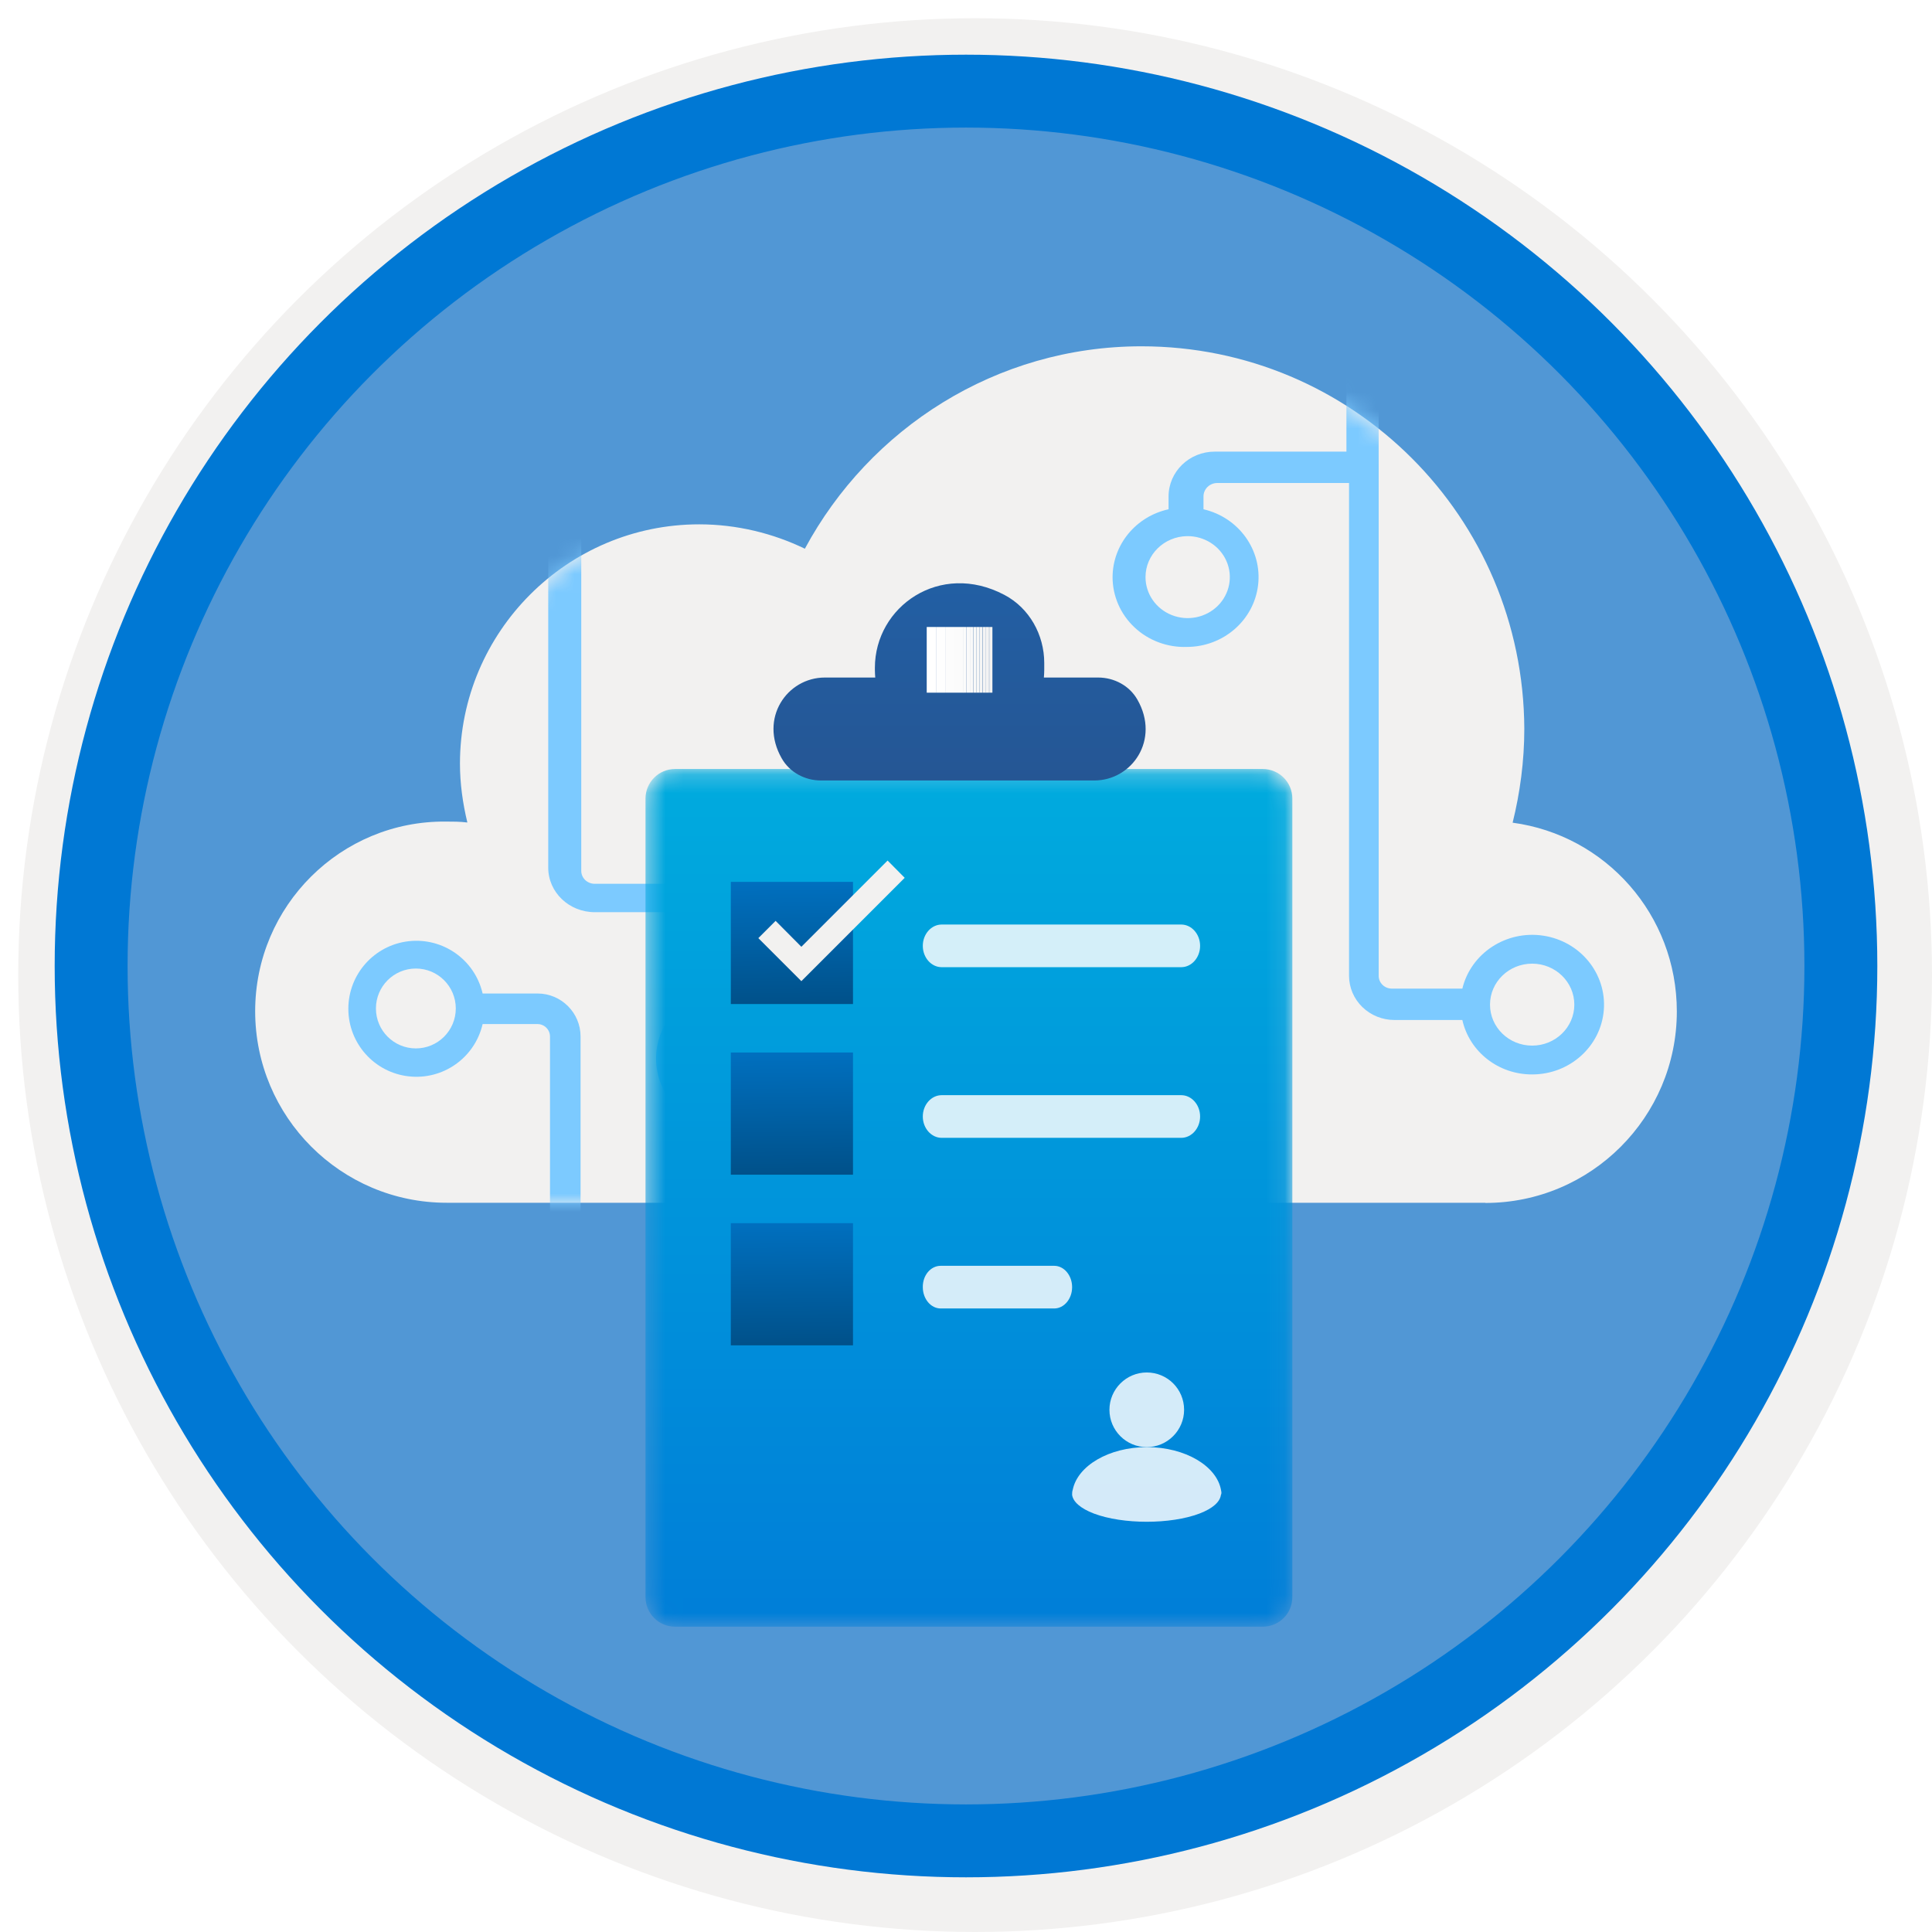 <svg width="106" height="106" viewBox="0 0 106 106" fill="none" xmlns="http://www.w3.org/2000/svg">
<g filter="url(#filter0_d)">
<circle cx="53" cy="53" r="49" fill="#5197D5"/>
<circle cx="53" cy="53" r="50.75" stroke="#F2F1F0" stroke-width="3.5"/>
</g>
<circle cx="53" cy="53" r="48" stroke="#0078D4" stroke-width="4"/>
<g filter="url(#filter1_d)">
<path d="M81.496 66C87.292 66 92 61.283 92 55.493C92 50.188 88.095 45.825 82.991 45.137C83.398 43.497 83.632 41.756 83.632 39.984C83.581 28.364 74.216 19 62.624 19C54.642 19 47.708 23.515 44.159 30.105C42.42 29.265 40.437 28.768 38.363 28.768C31.123 28.768 25.236 34.67 25.236 41.898C25.236 42.991 25.388 44.074 25.642 45.127C25.236 45.076 24.849 45.076 24.453 45.076C18.708 45.026 14 49.692 14 55.482C14 61.273 18.698 65.99 24.504 65.99H81.496V66Z" fill="#F2F1F0"/>
</g>
<mask id="mask0" mask-type="alpha" maskUnits="userSpaceOnUse" x="14" y="19" width="78" height="47">
<path d="M81.51 66C87.298 66 92 61.283 92 55.493C92 50.188 88.1 45.825 83.003 45.137C83.409 43.497 83.643 41.756 83.643 39.984C83.592 28.364 74.24 19 62.663 19C54.692 19 47.767 23.515 44.223 30.105C42.486 29.265 40.506 28.768 38.435 28.768C31.205 28.768 25.325 34.67 25.325 41.898C25.325 42.991 25.478 44.074 25.732 45.127C25.325 45.076 24.939 45.076 24.544 45.076C18.806 45.026 14.105 49.692 14.105 55.482C14.105 61.273 18.796 65.99 24.594 65.99H81.51V66Z" fill="#F2F1F0"/>
</mask>
<g mask="url(#mask0)">
<g filter="url(#filter2_d)">
<path fill-rule="evenodd" clip-rule="evenodd" d="M26.479 54.509H29.491C30.796 54.509 31.853 55.566 31.853 56.871V71.589H30.176V56.871C30.176 56.492 29.869 56.186 29.491 56.186H26.479C26.053 58.035 24.307 59.269 22.421 59.054C20.536 58.84 19.112 57.245 19.112 55.347C19.112 53.45 20.536 51.855 22.421 51.64C24.307 51.426 26.053 52.66 26.479 54.509ZM20.626 55.33C20.626 56.54 21.607 57.521 22.817 57.521C24.026 57.521 25.007 56.54 25.007 55.33C25.007 54.12 24.026 53.139 22.817 53.139C21.607 53.139 20.626 54.12 20.626 55.33Z" fill="#7CCAFF"/>
<path fill-rule="evenodd" clip-rule="evenodd" d="M40.953 50.967V54.33C43.003 54.792 44.336 56.687 44.011 58.679C43.687 60.67 41.815 62.087 39.715 61.931C37.615 61.775 35.995 60.097 35.996 58.081C35.988 56.278 37.299 54.714 39.14 54.33V50.79C39.14 50.593 39.058 50.404 38.913 50.265C38.767 50.125 38.57 50.047 38.364 50.047H32.631C31.221 50.047 30.079 48.954 30.079 47.605V26.823L31.041 26.327L31.891 25.902V47.782C31.891 48.173 32.222 48.49 32.631 48.49H38.364C39.793 48.49 40.953 49.599 40.953 50.967ZM37.661 58.258C37.661 59.509 38.721 60.523 40.028 60.523C40.656 60.523 41.258 60.285 41.702 59.86C42.145 59.435 42.395 58.859 42.395 58.258C42.395 57.007 41.335 55.993 40.028 55.993C38.721 55.993 37.661 57.007 37.661 58.258Z" fill="#7CCAFF"/>
<path fill-rule="evenodd" clip-rule="evenodd" d="M65.126 35.494C67.12 35.487 68.794 34.032 69.025 32.107C69.255 30.181 67.969 28.392 66.03 27.941L66.03 27.238C66.03 27.042 66.109 26.855 66.252 26.716C66.394 26.578 66.587 26.5 66.788 26.5L74.016 26.5L74.016 53.539C74.016 54.182 74.279 54.798 74.747 55.253C75.214 55.708 75.849 55.963 76.51 55.963L80.232 55.963C80.624 57.712 82.221 58.957 84.063 58.949C86.121 58.951 87.834 57.412 87.994 55.417C88.153 53.422 86.706 51.644 84.673 51.336C82.639 51.028 80.704 52.294 80.232 54.241L76.365 54.241C75.966 54.241 75.642 53.927 75.642 53.539L75.642 19.332L73.872 19.332L73.872 24.779L66.644 24.779C65.247 24.779 64.114 25.88 64.114 27.238L64.114 27.941C62.322 28.334 61.048 29.879 61.042 31.665C61.042 32.705 61.477 33.701 62.247 34.423C63.017 35.146 64.057 35.532 65.126 35.494ZM84.063 52.871C85.34 52.871 86.376 53.878 86.376 55.12C86.376 56.362 85.34 57.368 84.063 57.368C82.785 57.368 81.75 56.362 81.75 55.12C81.75 53.878 82.785 52.871 84.063 52.871ZM67.288 30.779C66.919 29.94 66.065 29.402 65.126 29.416C63.863 29.435 62.849 30.436 62.849 31.664C62.849 32.577 63.417 33.399 64.286 33.745C65.154 34.091 66.152 33.892 66.811 33.242C67.469 32.591 67.658 31.618 67.288 30.779Z" fill="#7CCAFF"/>
</g>
</g>
<g filter="url(#filter3_d)">
<mask id="mask1" mask-type="alpha" maskUnits="userSpaceOnUse" x="35" y="40" width="36" height="48">
<path d="M37.037 40.192H69.284C70.185 40.192 70.905 40.922 70.905 41.814V85.628C70.905 86.529 70.175 87.249 69.284 87.249H37.037C36.136 87.249 35.416 86.519 35.416 85.628V41.814C35.416 40.922 36.136 40.192 37.037 40.192Z" fill="white"/>
</mask>
<g mask="url(#mask1)">
<g filter="url(#filter4_d)">
<path d="M37.037 40.192H69.284C70.185 40.192 70.905 40.922 70.905 41.814V85.628C70.905 86.529 70.175 87.249 69.284 87.249H37.037C36.136 87.249 35.416 86.519 35.416 85.628V41.814C35.416 40.922 36.136 40.192 37.037 40.192Z" fill="url(#paint0_linear)"/>
</g>
</g>
</g>
<path fill-rule="evenodd" clip-rule="evenodd" d="M55.107 32.639C56.473 33.357 57.293 34.825 57.293 36.374V36.758C57.293 36.9 57.283 37.032 57.273 37.173H60.249C61.13 37.173 61.97 37.619 62.405 38.388C63.66 40.585 62.111 42.822 60.036 42.822H45.045C44.164 42.822 43.324 42.377 42.889 41.607C41.634 39.411 43.182 37.173 45.257 37.173H48.021C48.011 37.042 48.001 36.9 48.001 36.758V36.637C48.001 33.286 51.564 30.766 55.107 32.639Z" fill="url(#paint1_linear)"/>
<path d="M51.351 34.4H50.845V38.004H51.351V34.4Z" fill="white"/>
<path d="M51.858 34.4H51.352V38.004H51.858V34.4Z" fill="#FEFEFE"/>
<path d="M52.364 34.4H51.858V38.004H52.364V34.4Z" fill="#FCFCFC"/>
<path d="M52.87 34.4H52.364V38.004H52.87V34.4Z" fill="#FBFBFB"/>
<path d="M53.032 34.4H52.86V38.004H53.032V34.4Z" fill="#FBFBFB"/>
<path d="M53.214 34.4H53.042V38.004H53.214V34.4Z" fill="#FAFAFA"/>
<path d="M53.386 34.4H53.214V38.004H53.386V34.4Z" fill="#F9F9F9"/>
<path d="M53.568 34.4H53.396V38.004H53.568V34.4Z" fill="#F8F8F8"/>
<path d="M53.74 34.4H53.568V38.004H53.74V34.4Z" fill="#F7F7F7"/>
<path d="M53.912 34.4H53.74V38.004H53.912V34.4Z" fill="#F5F5F5"/>
<path d="M54.094 34.4H53.922V38.004H54.094V34.4Z" fill="#F4F4F4"/>
<path d="M54.267 34.4H54.094V38.004H54.267V34.4Z" fill="#F3F3F3"/>
<path d="M54.449 34.4H54.277V38.004H54.449V34.4Z" fill="#F2F2F2"/>
<g opacity="0.831">
<path d="M66.995 81.769C66.773 80.443 65.036 79.397 62.926 79.397C60.843 79.397 59.123 80.42 58.857 81.735C58.822 81.828 58.822 81.927 58.822 82.02C58.875 82.392 59.274 82.758 60.019 83.043C61.614 83.642 64.22 83.642 65.807 83.043C66.552 82.758 66.933 82.398 66.986 82.02C67.03 81.944 67.013 81.851 66.995 81.769Z" fill="white"/>
<path d="M62.918 79.397C64.045 79.397 64.966 78.477 64.966 77.349C64.966 76.213 64.052 75.301 62.918 75.301C61.791 75.301 60.87 76.221 60.87 77.349C60.87 78.484 61.791 79.397 62.918 79.397Z" fill="white"/>
</g>
<path d="M46.8 48.384H40.097V55.087H46.8V48.384Z" fill="url(#paint2_linear)"/>
<path d="M49.637 48.162L48.698 47.214L43.967 51.945L42.554 50.523L41.606 51.471L43.967 53.832L49.637 48.162Z" fill="#F2F1F0"/>
<path d="M46.8 67.109H40.097V73.813H46.8V67.109Z" fill="url(#paint3_linear)"/>
<path opacity="0.831" d="M64.807 50.725H51.666C51.096 50.725 50.63 51.251 50.63 51.895C50.63 52.539 51.096 53.065 51.666 53.065H64.807C65.378 53.065 65.844 52.539 65.844 51.895C65.844 51.251 65.378 50.725 64.807 50.725Z" fill="white"/>
<path d="M46.8 57.746H40.097V64.45H46.8V57.746Z" fill="url(#paint4_linear)"/>
<path opacity="0.831" d="M64.807 60.087H51.666C51.096 60.087 50.63 60.613 50.63 61.257C50.63 61.901 51.096 62.428 51.666 62.428H64.807C65.378 62.428 65.844 61.901 65.844 61.257C65.844 60.613 65.378 60.087 64.807 60.087Z" fill="white"/>
<path opacity="0.831" fill-rule="evenodd" clip-rule="evenodd" d="M51.612 69.449H57.84C58.38 69.449 58.822 69.975 58.822 70.62C58.822 71.264 58.38 71.79 57.84 71.79H51.612C51.071 71.79 50.63 71.264 50.63 70.62C50.622 69.966 51.064 69.449 51.612 69.449Z" fill="white"/>
<defs>
<filter id="filter0_d" x="0.5" y="0.5" width="105.5" height="105.5" filterUnits="userSpaceOnUse" color-interpolation-filters="sRGB">
<feFlood flood-opacity="0" result="BackgroundImageFix"/>
<feColorMatrix in="SourceAlpha" type="matrix" values="0 0 0 0 0 0 0 0 0 0 0 0 0 0 0 0 0 0 127 0"/>
<feOffset dx="0.5" dy="0.5"/>
<feColorMatrix type="matrix" values="0 0 0 0 0.824 0 0 0 0 0.831 0 0 0 0 0.835 0 0 0 1 0"/>
<feBlend mode="normal" in2="BackgroundImageFix" result="effect1_dropShadow"/>
<feBlend mode="normal" in="SourceGraphic" in2="effect1_dropShadow" result="shape"/>
</filter>
<filter id="filter1_d" x="4" y="9" width="98" height="67" filterUnits="userSpaceOnUse" color-interpolation-filters="sRGB">
<feFlood flood-opacity="0" result="BackgroundImageFix"/>
<feColorMatrix in="SourceAlpha" type="matrix" values="0 0 0 0 0 0 0 0 0 0 0 0 0 0 0 0 0 0 127 0"/>
<feOffset/>
<feGaussianBlur stdDeviation="5"/>
<feColorMatrix type="matrix" values="0 0 0 0 0 0 0 0 0 0 0 0 0 0 0 0 0 0 0.1 0"/>
<feBlend mode="normal" in2="BackgroundImageFix" result="effect1_dropShadow"/>
<feBlend mode="normal" in="SourceGraphic" in2="effect1_dropShadow" result="shape"/>
</filter>
<filter id="filter2_d" x="17.112" y="17.332" width="72.893" height="56.257" filterUnits="userSpaceOnUse" color-interpolation-filters="sRGB">
<feFlood flood-opacity="0" result="BackgroundImageFix"/>
<feColorMatrix in="SourceAlpha" type="matrix" values="0 0 0 0 0 0 0 0 0 0 0 0 0 0 0 0 0 0 127 0"/>
<feOffset/>
<feGaussianBlur stdDeviation="1"/>
<feColorMatrix type="matrix" values="0 0 0 0 0 0 0 0 0 0 0 0 0 0 0 0 0 0 0.1 0"/>
<feBlend mode="normal" in2="BackgroundImageFix" result="effect1_dropShadow"/>
<feBlend mode="normal" in="SourceGraphic" in2="effect1_dropShadow" result="shape"/>
</filter>
<filter id="filter3_d" x="31.416" y="38.192" width="43.489" height="55.057" filterUnits="userSpaceOnUse" color-interpolation-filters="sRGB">
<feFlood flood-opacity="0" result="BackgroundImageFix"/>
<feColorMatrix in="SourceAlpha" type="matrix" values="0 0 0 0 0 0 0 0 0 0 0 0 0 0 0 0 0 0 127 0"/>
<feOffset dy="2"/>
<feGaussianBlur stdDeviation="2"/>
<feColorMatrix type="matrix" values="0 0 0 0 0 0 0 0 0 0 0 0 0 0 0 0 0 0 0.2 0"/>
<feBlend mode="normal" in2="BackgroundImageFix" result="effect1_dropShadow"/>
<feBlend mode="normal" in="SourceGraphic" in2="effect1_dropShadow" result="shape"/>
</filter>
<filter id="filter4_d" x="35.416" y="40.192" width="35.489" height="47.057" filterUnits="userSpaceOnUse" color-interpolation-filters="sRGB">
<feFlood flood-opacity="0" result="BackgroundImageFix"/>
<feColorMatrix in="SourceAlpha" type="matrix" values="0 0 0 0 0 0 0 0 0 0 0 0 0 0 0 0 0 0 127 0"/>
<feOffset/>
<feColorMatrix type="matrix" values="0 0 0 0 0 0 0 0 0 0 0 0 0 0 0 0 0 0 0.1 0"/>
<feBlend mode="normal" in2="BackgroundImageFix" result="effect1_dropShadow"/>
<feBlend mode="normal" in="SourceGraphic" in2="effect1_dropShadow" result="shape"/>
</filter>
<linearGradient id="paint0_linear" x1="53.157" y1="40.194" x2="53.157" y2="87.256" gradientUnits="userSpaceOnUse">
<stop stop-color="#00ABDE"/>
<stop offset="1" stop-color="#007ED8"/>
</linearGradient>
<linearGradient id="paint1_linear" x1="52.647" y1="32.005" x2="52.647" y2="42.826" gradientUnits="userSpaceOnUse">
<stop stop-color="#225FA4"/>
<stop offset="1" stop-color="#255694"/>
</linearGradient>
<linearGradient id="paint2_linear" x1="43.388" y1="45.281" x2="43.646" y2="70.047" gradientUnits="userSpaceOnUse">
<stop stop-color="#007ED8"/>
<stop offset="0.707" stop-color="#002D4C"/>
</linearGradient>
<linearGradient id="paint3_linear" x1="43.388" y1="64.009" x2="43.646" y2="88.775" gradientUnits="userSpaceOnUse">
<stop stop-color="#007ED8"/>
<stop offset="0.707" stop-color="#002D4C"/>
</linearGradient>
<linearGradient id="paint4_linear" x1="43.388" y1="54.643" x2="43.646" y2="79.409" gradientUnits="userSpaceOnUse">
<stop stop-color="#007ED8"/>
<stop offset="0.707" stop-color="#002D4C"/>
</linearGradient>
</defs>
</svg>
